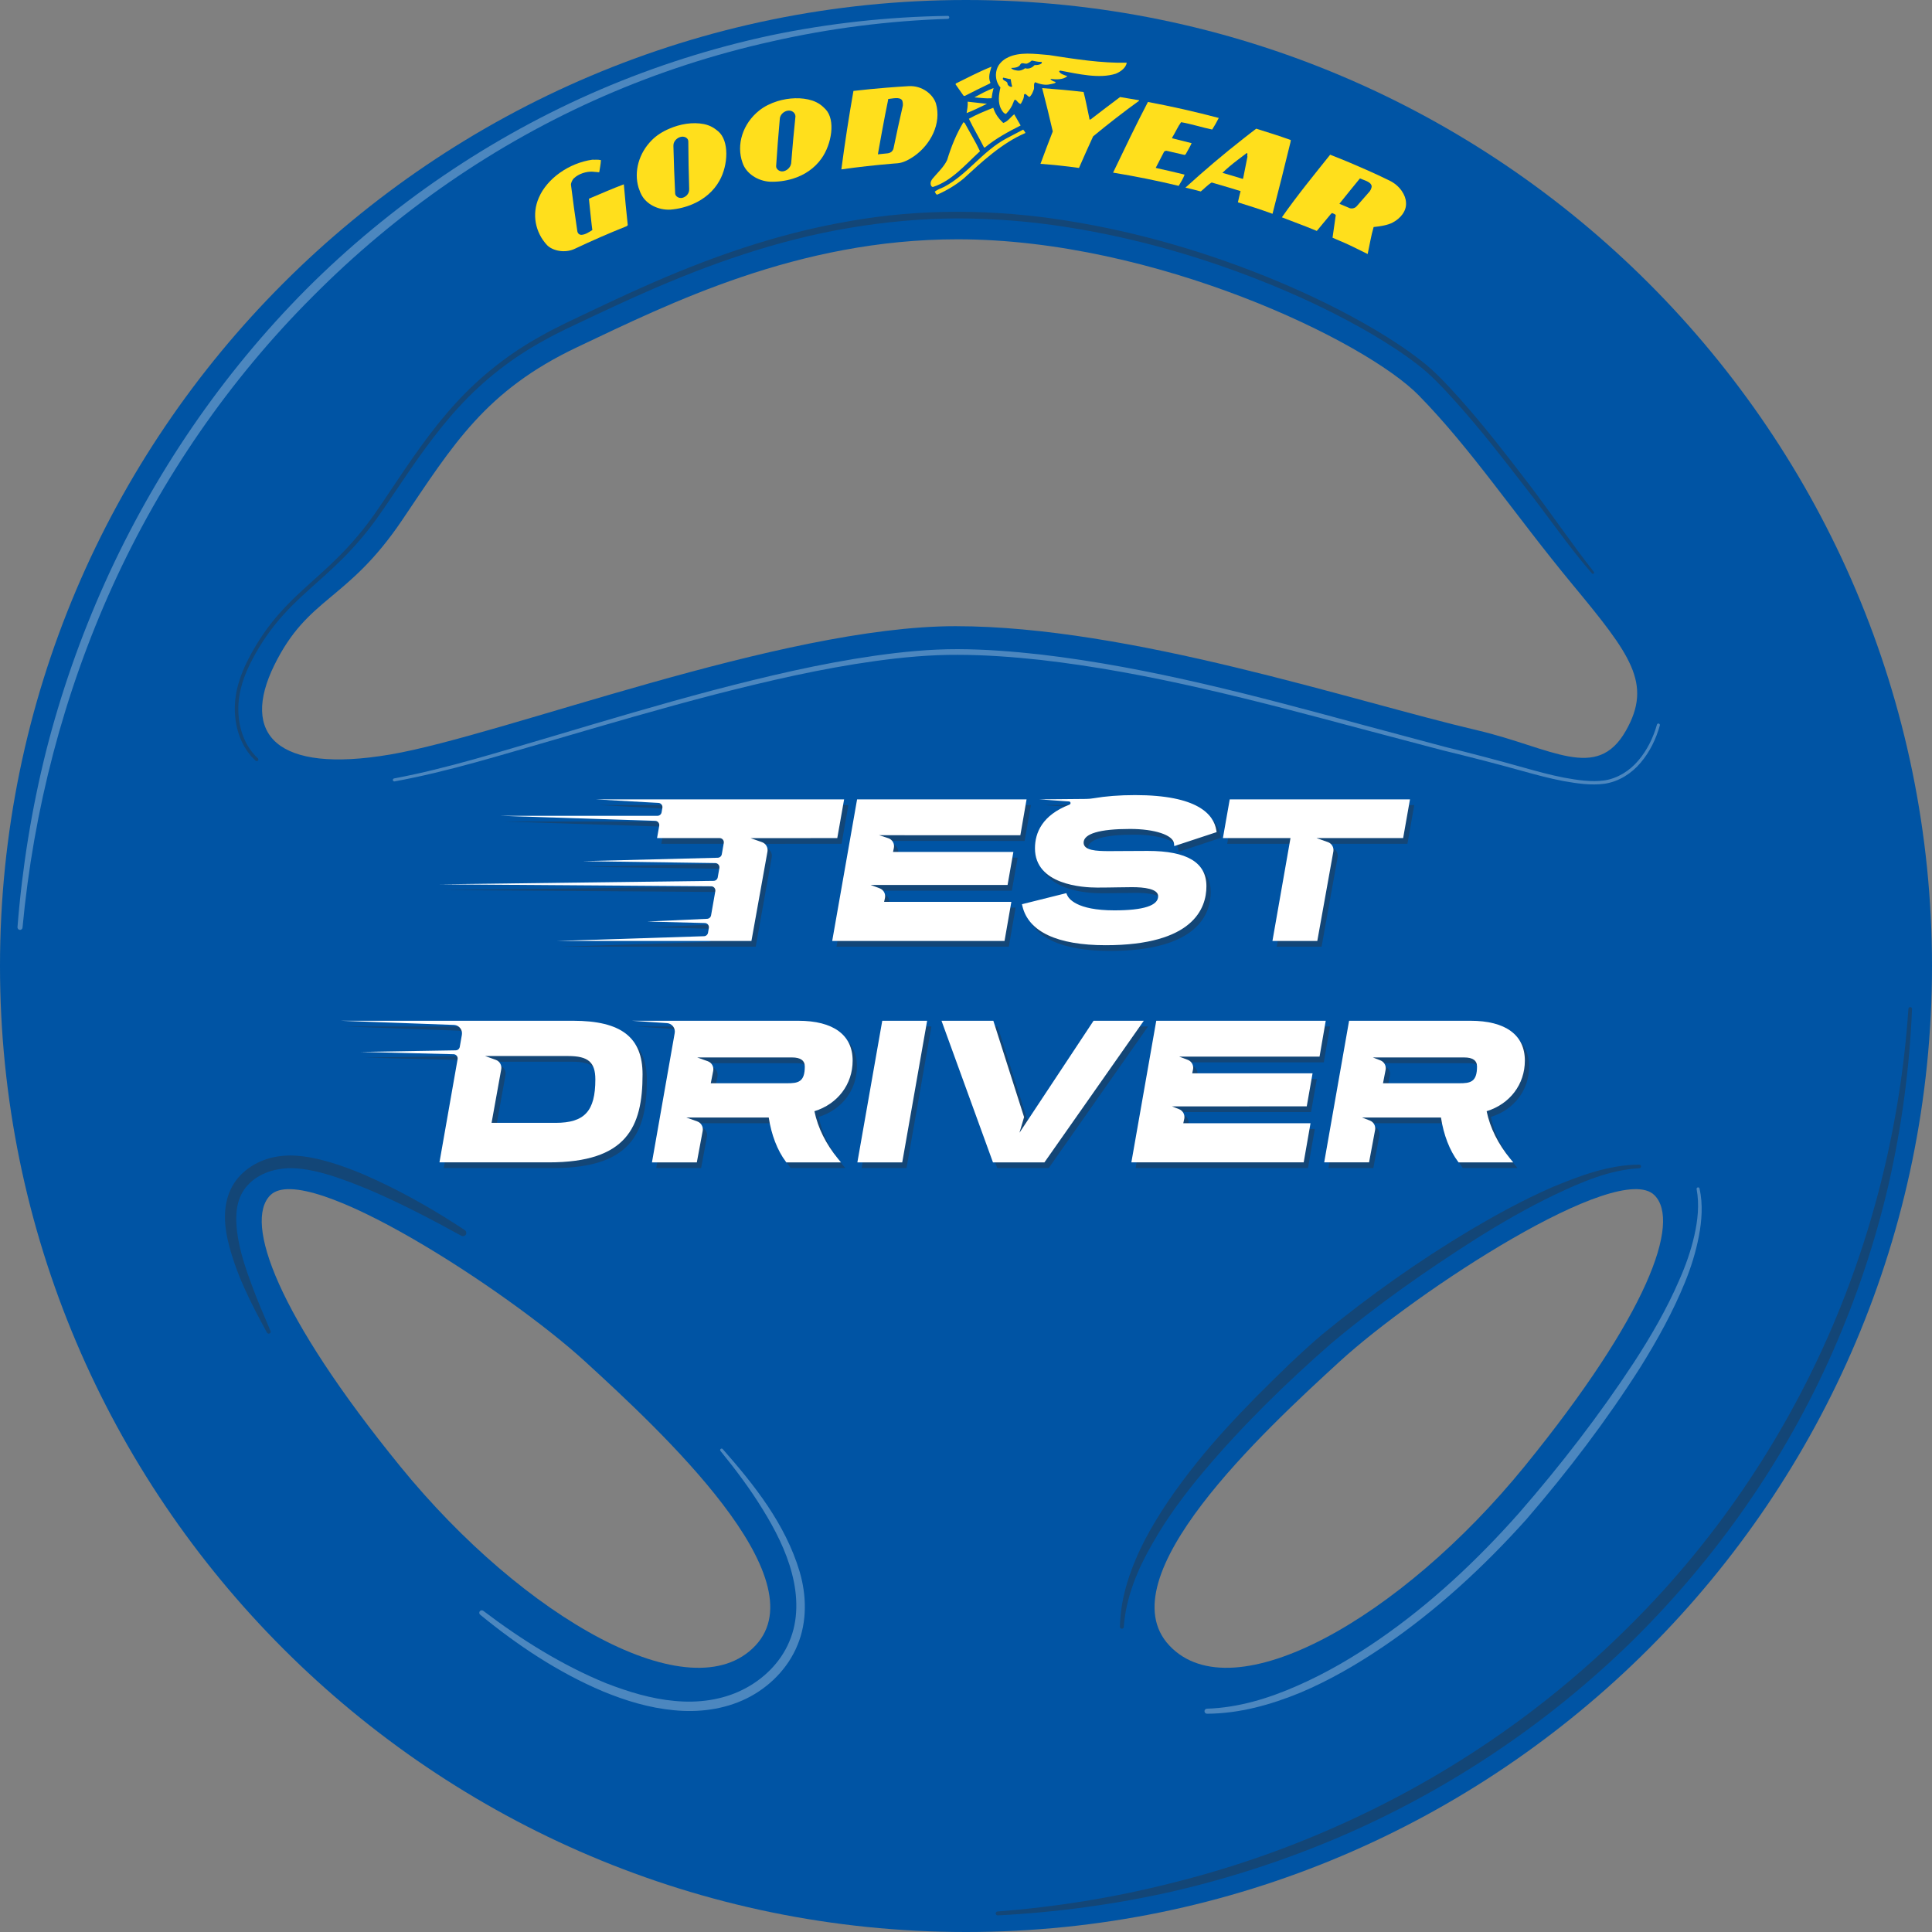<?xml version="1.0" encoding="utf-8"?>
<!-- Generator: Adobe Illustrator 17.0.0, SVG Export Plug-In . SVG Version: 6.00 Build 0)  -->
<!DOCTYPE svg PUBLIC "-//W3C//DTD SVG 1.1//EN" "http://www.w3.org/Graphics/SVG/1.1/DTD/svg11.dtd">
<svg version="1.1" id="Layer_1" xmlns="http://www.w3.org/2000/svg" xmlns:xlink="http://www.w3.org/1999/xlink" x="0px" y="0px"
	 width="243.098px" height="243.098px" viewBox="0 0 243.098 243.098" enable-background="new 0 0 243.098 243.098"
	 xml:space="preserve">
<rect x="0" y="0" width="243.098" height="243.098" fill="#808080" stroke="none"/>
<g>
	<path fill="#0054A4" d="M121.549,0C54.527,0,0,54.527,0,121.549s54.527,121.549,121.549,121.549
		c67.022,0,121.549-54.527,121.549-121.549S188.571,0,121.549,0z M50.364,184.515c-15.538-19.093-19.703-30.772-16.351-34.123
		c4.52-4.519,29.96,12.085,39.607,20.921c9.648,8.836,29.452,27.218,21.429,35.748C87.026,215.592,65.903,203.608,50.364,184.515z
		 M49.088,94.94c-14.32,2.437-18.84-2.555-14.575-11.239s9.129-7.966,16.054-18.212c6.485-9.596,10.511-16.337,22.089-21.821
		c11.578-5.484,27.725-13.558,47.834-13.558c24.831,0,51.337,12.796,58.04,19.651c6.703,6.855,12.035,14.966,19.347,23.801
		c7.312,8.836,10.069,12.443,6.709,18.372c-3.687,6.506-9.337,2.151-18.699-0.042c-15.737-3.686-43.722-13.101-65.658-13.101
		S63.408,92.503,49.088,94.94z M168.571,171.312c9.648-8.836,35.089-25.44,39.608-20.921c3.351,3.351-0.812,15.031-16.351,34.123
		c-15.538,19.093-36.662,31.077-44.685,22.546C139.12,198.53,158.923,180.148,168.571,171.312z"/>
	<g>
		<polygon fill="#134677" points="108.418,146.975 114.064,146.975 117.196,129.157 111.551,129.157 		"/>
		<path fill="#134677" d="M187.597,140.539c2.93-0.909,4.81-3.384,4.81-6.368c0-3.234-2.434-5.014-6.853-5.014h-15.265
			l-3.132,17.818h5.645l0.76-4.081c0.094-0.503-0.185-1-0.662-1.183l-0.985-0.378l9.935-0.001c0.332,2.178,1.088,4.137,2.137,5.538
			l0.08,0.106h6.874l-0.356-0.434C189.041,144.663,188.036,142.644,187.597,140.539z M184.149,137.022h-9.593l0.329-1.692
			c0.098-0.504-0.179-1.005-0.658-1.19l-0.943-0.365h11.504c1.061,0,1.599,0.383,1.599,1.139
			C186.387,136.88,185.541,137.022,184.149,137.022z"/>
		<polygon fill="#134677" points="138.138,129.157 128.814,143.248 129.395,141.277 125.528,129.157 119.005,129.157 125.416,146.8 
			125.48,146.975 131.958,146.975 144.459,129.157 		"/>
		<path fill="#134677" d="M167.353,129.157h-21.325l-3.132,17.818h21.683l0.86-4.923h-16.011l0.121-0.558
			c0.11-0.509-0.166-1.023-0.651-1.212l-0.903-0.352l16.967-0.002l0.732-4.157H150.55l0.102-0.488
			c0.107-0.512-0.176-1.025-0.666-1.209l-1.08-0.405h17.666L167.353,129.157z"/>
		<path fill="#134677" d="M103.014,140.539c2.93-0.909,4.81-3.384,4.81-6.368c0-3.234-2.434-5.014-6.853-5.014h-7.249h-8.016h-5.671
			l4.453,0.3c0.617,0.057,1.054,0.629,0.947,1.239l-2.862,16.28h5.645l0.738-3.961c0.095-0.512-0.195-1.018-0.686-1.193
			l-1.373-0.489l10.369-0.001c0.332,2.178,1.088,4.137,2.137,5.538l0.08,0.106h6.874l-0.356-0.434
			C104.458,144.663,103.453,142.644,103.014,140.539z M99.566,137.022h-9.593l0.306-1.571c0.1-0.514-0.19-1.024-0.683-1.2
			l-1.329-0.477h11.937c1.061,0,1.599,0.383,1.599,1.139C101.804,136.88,100.959,137.022,99.566,137.022z"/>
		<path fill="#134677" d="M72.649,129.157H61.891h-2.923H43.373l14.317,0.527c0.626,0.045,1.076,0.622,0.967,1.241l-0.266,1.516
			c-0.043,0.246-0.252,0.428-0.501,0.438l-11.986,0.197l11.725,0.292c0.316,0.02,0.544,0.309,0.489,0.621l-2.283,12.986H69.61
			c9.779,0,11.782-4.424,11.782-11.067C81.392,131.238,78.696,129.157,72.649,129.157z M70.452,142.002h-8.061l1.216-6.741
			c0.092-0.51-0.198-1.011-0.685-1.186l-1.345-0.482H72.01c2.538,0,3.438,0.773,3.438,2.954
			C75.448,140.524,74.094,142.002,70.452,142.002z"/>
	</g>
	<g>
		<path fill="#134677" d="M155.273,101.3l-0.859,4.871h8.503l-2.272,12.947h5.645l2.02-11.255c0.092-0.511-0.201-1.014-0.69-1.187
			l-1.437-0.507l10.91,0.002l0.859-4.871H155.273z"/>
		<path fill="#134677" d="M106.752,101.3H91.953h-7.882h-8.598l7.918,0.446c0.317,0.018,0.547,0.309,0.492,0.621l-0.1,0.565
			c-0.045,0.253-0.265,0.438-0.522,0.438H63.45l19.531,0.632c0.322,0.01,0.561,0.304,0.505,0.622l-0.273,1.548h7.873
			c0.329,0,0.579,0.297,0.522,0.622l-0.248,1.413c-0.044,0.248-0.256,0.432-0.509,0.438l-17.002,0.43l16.692,0.241
			c0.326,0.005,0.571,0.3,0.514,0.622l-0.207,1.178c-0.044,0.251-0.26,0.435-0.515,0.438l-34.546,0.436l34.238,0.247
			c0.328,0.002,0.575,0.299,0.518,0.622l-0.533,3.033c-0.043,0.245-0.25,0.427-0.498,0.438l-7.547,0.342l7.258,0.188
			c0.324,0.008,0.564,0.303,0.508,0.621l-0.105,0.6c-0.043,0.247-0.254,0.43-0.505,0.438l-18.621,0.6h18.943h2.509h3.136
			l2.018-11.248c0.092-0.511-0.2-1.014-0.69-1.187l-1.435-0.507l10.91-0.005L106.752,101.3z"/>
		<path fill="#134677" d="M128.928,105.813l0.781-4.513h-21.325l-3.132,17.818h21.684l0.859-4.923h-16.01l0.106-0.484
			c0.113-0.516-0.172-1.037-0.668-1.22l-1.138-0.421l17.234,0.001l0.731-4.157h-15.143l0.106-0.507
			c0.111-0.53-0.196-1.058-0.71-1.225l-1.145-0.372L128.928,105.813z"/>
		<path fill="#134677" d="M144.948,107.786c-1.544,0-2.5,0.008-3.288,0.016c-0.555,0.005-1.027,0.009-1.564,0.009
			c-1.623,0-3.208-0.082-3.208-1.062c0-1.129,2.019-1.727,5.839-1.727c3.102,0,5.429,0.769,5.533,1.829l0.032,0.329l5.331-1.758
			l-0.036-0.224c-0.327-2.024-2.365-4.435-10.222-4.435c-2.02,0-3.715,0.144-5.157,0.388c-0.334,0.057-0.666,0.092-1.005,0.095
			l-5.88,0.053l3.728,0.264c0.221,0.016,0.263,0.32,0.056,0.4c-3.425,1.325-4.341,3.532-4.341,5.498
			c0,4.583,5.989,4.939,7.824,4.939c1.008,0,1.816-0.016,2.559-0.029c0.629-0.011,1.212-0.023,1.833-0.023
			c1.499,0,3.285,0.198,3.285,1.141c0,1.18-1.853,1.778-5.507,1.778c-4.787,0-5.773-1.497-5.96-1.955l-0.087-0.212l-5.585,1.394
			l0.061,0.256c0.769,3.207,4.391,4.902,10.473,4.902c11.03,0,12.677-4.645,12.677-7.415
			C152.338,109.242,149.92,107.786,144.948,107.786z"/>
	</g>
	<g>
		<polygon fill="#FFFFFF" points="107.88,146.258 113.526,146.258 116.658,128.439 111.012,128.439 		"/>
		<path fill="#FFFFFF" d="M187.059,139.821c2.93-0.909,4.81-3.384,4.81-6.368c0-3.234-2.434-5.014-6.853-5.014h-15.264
			l-3.132,17.818h5.645l0.76-4.081c0.094-0.503-0.185-1-0.662-1.183l-0.985-0.378l9.935-0.001c0.332,2.178,1.088,4.137,2.137,5.538
			l0.08,0.106h6.874l-0.356-0.434C188.503,143.945,187.497,141.927,187.059,139.821z M183.611,136.304h-9.593l0.329-1.692
			c0.098-0.504-0.179-1.005-0.658-1.19l-0.943-0.365h11.504c1.061,0,1.599,0.383,1.599,1.139
			C185.849,136.162,185.003,136.304,183.611,136.304z"/>
		<polygon fill="#FFFFFF" points="137.6,128.439 128.276,142.53 128.857,140.56 124.989,128.439 118.467,128.439 124.878,146.083 
			124.942,146.258 131.419,146.258 143.921,128.439 		"/>
		<path fill="#FFFFFF" d="M166.814,128.439h-21.325l-3.132,17.818h21.683l0.86-4.923H148.89l0.121-0.558
			c0.11-0.509-0.166-1.023-0.651-1.212l-0.903-0.352l16.967-0.002l0.732-4.157h-15.143l0.102-0.488
			c0.107-0.512-0.176-1.025-0.666-1.209l-1.08-0.405h17.666L166.814,128.439z"/>
		<path fill="#FFFFFF" d="M102.476,139.821c2.93-0.909,4.81-3.384,4.81-6.368c0-3.234-2.434-5.014-6.853-5.014h-7.249h-8.016h-5.671
			l4.453,0.3c0.617,0.057,1.054,0.629,0.947,1.239l-2.862,16.28h5.645l0.738-3.961c0.095-0.512-0.195-1.018-0.686-1.193
			l-1.373-0.489l10.369-0.001c0.332,2.178,1.088,4.137,2.137,5.538l0.08,0.106h6.874l-0.356-0.434
			C103.92,143.945,102.915,141.927,102.476,139.821z M99.028,136.304h-9.593l0.306-1.571c0.1-0.514-0.19-1.024-0.683-1.2
			l-1.329-0.477h11.937c1.061,0,1.599,0.383,1.599,1.139C101.266,136.162,100.42,136.304,99.028,136.304z"/>
		<path fill="#FFFFFF" d="M72.111,128.439H61.353H58.43H42.834l14.317,0.527c0.626,0.045,1.076,0.622,0.967,1.241l-0.266,1.516
			c-0.043,0.246-0.252,0.428-0.501,0.438l-11.986,0.197l11.725,0.292c0.316,0.02,0.544,0.309,0.489,0.621l-2.283,12.986h13.774
			c9.779,0,11.782-4.424,11.782-11.067C80.854,130.521,78.158,128.439,72.111,128.439z M69.914,141.285h-8.061l1.216-6.741
			c0.092-0.51-0.198-1.011-0.685-1.186l-1.345-0.482h10.434c2.538,0,3.438,0.773,3.438,2.954
			C74.91,139.807,73.556,141.285,69.914,141.285z"/>
	</g>
	<g>
		<path fill="#FFFFFF" d="M154.734,100.582l-0.859,4.871h8.503l-2.272,12.947h5.645l2.02-11.255c0.092-0.511-0.201-1.014-0.69-1.187
			l-1.437-0.507l10.91,0.002l0.859-4.871H154.734z"/>
		<path fill="#FFFFFF" d="M106.213,100.582H91.415h-7.882h-8.598l7.918,0.446c0.317,0.018,0.547,0.309,0.492,0.621l-0.1,0.565
			c-0.045,0.253-0.265,0.438-0.522,0.438H62.912l19.531,0.632c0.322,0.01,0.561,0.304,0.505,0.622l-0.273,1.548h7.873
			c0.329,0,0.579,0.297,0.522,0.622l-0.248,1.413c-0.044,0.248-0.256,0.432-0.509,0.438l-17.002,0.43l16.692,0.241
			c0.326,0.005,0.571,0.3,0.514,0.622l-0.207,1.178c-0.044,0.251-0.26,0.435-0.515,0.438l-34.546,0.436l34.238,0.247
			c0.328,0.002,0.575,0.299,0.518,0.622l-0.533,3.033c-0.043,0.245-0.25,0.427-0.498,0.438l-7.547,0.342l7.258,0.188
			c0.324,0.008,0.564,0.303,0.508,0.621l-0.105,0.6c-0.043,0.247-0.254,0.43-0.505,0.438l-18.621,0.6h18.943h2.509h3.136
			l2.018-11.248c0.092-0.511-0.2-1.014-0.69-1.187l-1.435-0.507l10.91-0.005L106.213,100.582z"/>
		<path fill="#FFFFFF" d="M128.389,105.095l0.781-4.513h-21.325l-3.132,17.818h21.684l0.859-4.923h-16.01l0.106-0.484
			c0.113-0.516-0.172-1.037-0.668-1.22l-1.138-0.421l17.234,0.001l0.731-4.157h-15.143l0.106-0.507
			c0.111-0.53-0.196-1.058-0.71-1.225l-1.145-0.372L128.389,105.095z"/>
		<path fill="#FFFFFF" d="M144.409,107.068c-1.544,0-2.5,0.008-3.288,0.016c-0.555,0.005-1.027,0.009-1.564,0.009
			c-1.623,0-3.208-0.082-3.208-1.062c0-1.129,2.019-1.727,5.839-1.727c3.102,0,5.429,0.769,5.533,1.829l0.032,0.329l5.331-1.758
			l-0.036-0.224c-0.327-2.024-2.365-4.435-10.222-4.435c-2.02,0-3.715,0.144-5.157,0.388c-0.334,0.057-0.666,0.092-1.005,0.095
			l-5.88,0.053l3.728,0.264c0.221,0.016,0.263,0.32,0.056,0.4c-3.425,1.325-4.341,3.532-4.341,5.498
			c0,4.583,5.989,4.939,7.824,4.939c1.008,0,1.816-0.016,2.559-0.029c0.629-0.011,1.212-0.023,1.833-0.023
			c1.499,0,3.285,0.198,3.285,1.141c0,1.18-1.853,1.778-5.507,1.778c-4.787,0-5.773-1.497-5.96-1.955l-0.087-0.212l-5.585,1.394
			l0.061,0.256c0.769,3.207,4.391,4.902,10.473,4.902c11.03,0,12.677-4.645,12.677-7.415
			C151.8,108.525,149.382,107.068,144.409,107.068z"/>
	</g>
	<g>
		<path fill="#FFDF1C" d="M74.536,20.093c-2.916,0.411-5.694,2.35-6.737,4.784c-0.912,2.077-0.443,4.377,1.027,5.958
			c0.695,0.723,2.26,1.072,3.525,0.456c2.151-1.017,4.325-1.964,6.52-2.84c0.039-0.042,0.079-0.083,0.118-0.125
			c-0.184-1.707-0.349-3.418-0.495-5.134c-1.4,0.524-2.891,1.178-4.393,1.812c-0.011,0.003,0.4,3.86,0.43,3.943
			c-0.404,0.258-0.858,0.558-1.326,0.599c-0.301,0.028-0.516-0.172-0.564-0.466c-0.29-1.929-0.555-3.866-0.795-5.81
			c-0.03-0.19,0.132-0.608,0.362-0.834c0.605-0.58,1.578-0.87,2.316-0.834c0-0.001,0.488,0.045,0.876,0.073
			c0.074-0.48,0.186-1.004,0.213-1.524C75.21,20.05,74.913,20.124,74.536,20.093"/>
		<path fill="#FFDF1C" d="M131.137,11.086c0.008,0.039,0.016,0.078,0.024,0.117c0.461,1.775,0.896,3.553,1.306,5.333
			c-0.529,1.357-1.045,2.717-1.546,4.081c1.634,0.121,3.16,0.277,4.845,0.516c0.578-1.329,1.171-2.654,1.778-3.974
			c1.862-1.541,3.793-3.038,5.791-4.487c-0.007-0.021-0.015-0.042-0.022-0.062c-0.839-0.135-1.56-0.256-2.378-0.399
			c-1.182,0.872-2.436,1.849-3.65,2.774c-0.192,0.105-0.194,0.119-0.225-0.145c-0.237-1.071-0.429-2.179-0.717-3.267
			C134.61,11.372,132.874,11.211,131.137,11.086z"/>
		<path fill="#FFDF1C" d="M144.441,12.829c-1.529,2.922-2.9,5.81-4.319,8.758c-0.023,0.045-0.046,0.089-0.069,0.134
			c2.768,0.453,5.523,1.008,8.26,1.664c0.266-0.452,0.573-0.923,0.741-1.414c-1.137-0.282-2.277-0.546-3.42-0.794
			c-0.07-0.02-0.141-0.039-0.211-0.059c0.352-0.688,0.707-1.374,1.066-2.059c0.077-0.032,0.155-0.064,0.232-0.096
			c0.778,0.169,1.555,0.346,2.33,0.531c0.044-0.024,0.088-0.048,0.133-0.072c0.241-0.458,0.556-0.943,0.753-1.41
			c-0.818-0.214-1.639-0.419-2.461-0.615c0.007-0.033,0.014-0.065,0.022-0.098c0.385-0.619,0.7-1.357,1.116-1.924
			c1.3,0.22,2.73,0.688,3.912,0.924c0.286-0.443,0.577-0.96,0.829-1.457C150.402,14.061,147.429,13.389,144.441,12.829z"/>
		<path fill="#FFDF1C" d="M130.999,8.028c-0.213,0.128-0.523,0.178-0.811,0.158c-0.257,0.27-0.61,0.491-1.046,0.436
			c-0.051-0.003-0.101-0.02-0.151-0.038c-0.266,0.2-0.628,0.352-1.013,0.289c-0.285-0.043-0.62-0.102-0.744-0.323
			c0.423-0.01,0.982-0.053,1.175-0.473c0.166-0.249,0.512-0.029,0.769-0.071c0.034,0.002,0.052-0.011,0.086-0.024
			c0.26-0.099,0.389-0.235,0.568-0.366c0.389,0.068,0.755,0.194,1.184,0.169C131.185,7.826,131.055,7.96,130.999,8.028
			 M127.327,10.922c-0.233,0.032-0.475-0.122-0.55-0.34c0.002-0.057-0.012-0.101-0.01-0.13c-0.104-0.305-0.755-0.317-0.54-0.681
			c0.199,0.022,0.365,0.086,0.564,0.123c0.115,0.034,0.231,0.053,0.382,0.06c0.024,0.216,0.129,0.81,0.176,0.869
			C127.341,10.855,127.334,10.889,127.327,10.922z M131.993,6.927c-0.872-0.071-1.828-0.183-2.738-0.179
			c-0.86,0.006-1.672,0.124-2.352,0.44c-0.505,0.222-0.943,0.566-1.264,1.057c-0.198,0.338-0.31,0.722-0.322,1.123
			c-0.001,0.024-0.001,0.048-0.002,0.072c0,0.56,0.183,1.138,0.566,1.567c-0.197,0.853-0.358,1.924,0.099,2.729
			c0.121,0.219,0.302,0.542,0.59,0.597c0-0.014,0.017-0.014,0.034-0.027c0.404-0.414,0.736-0.914,0.926-1.465
			c0.236-0.777,0.51,0.269,0.919,0.221c0.184-0.349,0.416-0.694,0.393-1.126c0.038-0.07,0.071-0.097,0.106-0.109
			c0.152-0.063,0.36,0.309,0.586,0.367c0.26-0.198,0.4-0.548,0.502-0.828c0.191-0.347-0.065-0.751,0.204-1.02
			c0.538,0.21,1.221,0.42,1.869,0.26c0.256-0.051,0.815-0.13,0.697-0.299c-0.296-0.07-0.537-0.191-0.638-0.387
			c0.782,0.109,1.587,0.114,2.14-0.333c-0.407-0.157-0.902-0.276-1.042-0.605c0.04-0.068,0.09-0.064,0.129-0.103
			c2.258,0.423,4.933,1.062,7.006,0.392c0.641-0.267,1.271-0.746,1.374-1.383C138.678,7.969,135.173,7.426,131.993,6.927
			 M126.631,17.419c-3.029,1.616-4.919,4.563-7.85,6.102c-0.398,0.181-0.838,0.339-1.169,0.595c0.124,0.153,0.132,0.397,0.352,0.361
			c1.164-0.511,2.265-1.173,3.268-1.992c2.269-2.084,4.816-4.478,7.803-5.755c-0.069-0.149-0.188-0.299-0.291-0.42
			C128.033,16.673,127.329,17.043,126.631,17.419z M123.31,19.028c-0.569-1.213-1.283-2.365-1.923-3.554
			c-0.053-0.033-0.106-0.067-0.16-0.1c-0.906,1.494-1.553,3.124-2.055,4.769c-0.411,0.869-1.182,1.563-1.8,2.303
			c-0.188,0.222-0.355,0.516-0.236,0.869c0.048,0.098,0.128,0.238,0.276,0.205C119.76,22.763,121.47,20.709,123.31,19.028
			 M123.939,18.552c1.344-1.12,2.956-1.992,4.485-2.765c-0.265-0.47-0.534-0.939-0.807-1.407c-0.419,0.309-0.817,0.937-1.382,1.086
			c-0.616-0.569-1.032-1.183-1.255-1.906c-1.066,0.428-2.119,0.843-3.066,1.385c0.573,1.219,1.302,2.403,1.9,3.605
			C123.856,18.551,123.897,18.552,123.939,18.552z M124.182,13.066c-0.806-0.099-1.614-0.189-2.423-0.272
			c0.032,0.459-0.05,0.96-0.131,1.433C122.448,13.927,123.294,13.478,124.182,13.066 M124.769,12.363
			c0.044-0.386,0.139-0.886,0.249-1.283c-0.835,0.307-1.635,0.751-2.424,1.174C123.331,12.304,124.032,12.416,124.769,12.363
			 M121.382,12.078c1.049-0.541,2.111-1.069,3.187-1.583c0.017-0.033,0.035-0.066,0.052-0.099c-0.317-0.653-0.052-1.364,0.134-2.004
			c-1.656,0.661-3.101,1.443-4.488,2.116c-0.011,0.034-0.021,0.067-0.032,0.101c0.337,0.474,0.67,0.95,0.999,1.427
			C121.284,12.049,121.333,12.064,121.382,12.078z"/>
		<path fill="#FFDF1C" d="M172.338,24.086c-0.546,0.617-1.088,1.236-1.625,1.859c-0.224,0.26-0.58,0.336-0.878,0.25
			c-0.039-0.017-0.079-0.035-0.118-0.052c0-0.001-0.852-0.36-1.179-0.499c0.014-0.02,0.029-0.04,0.043-0.06
			c-0.084,0.087,2.525-3.139,2.534-3.133c0.108,0.047,0.215,0.095,0.328,0.129c0.502,0.191,1.077,0.39,1.15,0.834
			C172.596,23.763,172.338,24.085,172.338,24.086 M176.912,25.464c-0.03-0.867-0.726-2.102-2.111-2.76
			c-0.945-0.465-1.855-0.883-2.83-1.317c-1.331-0.591-2.763-1.204-4.601-1.921c-1.99,2.494-4.082,5.039-6.075,7.878
			c1.287,0.508,2.607,0.974,4.107,1.594c0.096,0.04,0.192,0.08,0.288,0.12c0.575-0.702,1.155-1.401,1.74-2.097
			c0.058-0.053,0.115-0.107,0.173-0.16c0.147,0.063,0.438,0.156,0.471,0.28c-0.129,0.944-0.263,1.886-0.403,2.827
			c0.143,0.063,0.286,0.126,0.429,0.19c1.652,0.674,2.706,1.238,3.99,1.866c0.252-1.154,0.415-2.254,0.75-3.397
			c0.757-0.082,1.768-0.22,2.406-0.572C176.186,27.506,177.016,26.562,176.912,25.464"/>
		<path fill="#FFDF1C" d="M156.355,22.504c-0.844-0.262-1.691-0.513-2.539-0.756c0.55-0.543,1.207-1.084,1.883-1.601
			c0.412-0.311,0.807-0.611,1.186-0.9c0.166,0.126-0.01,0.312,0.081,0.46c-0.181,0.919-0.364,1.838-0.549,2.756
			C156.396,22.477,156.376,22.491,156.355,22.504z M162.384,17.867c0.011-0.082,0.022-0.165,0.033-0.247
			c-1.471-0.528-2.911-0.984-4.352-1.428c-0.524,0.393-1.029,0.795-1.544,1.195c-2.54,1.98-4.998,4.075-7.297,6.163
			c-0.021,0.019-0.041,0.039-0.062,0.058c0.662,0.149,1.349,0.327,1.929,0.482c0.425-0.332,0.802-0.78,1.369-1.128
			c0.737,0.209,1.473,0.425,2.207,0.648c0.48,0.143,0.959,0.289,1.437,0.438c-0.009,0.027-0.017,0.055-0.026,0.082
			c-0.131,0.53-0.219,0.862-0.316,1.328c1.476,0.463,2.824,0.882,4.354,1.444C160.895,23.897,161.65,20.885,162.384,17.867z"/>
		<path fill="#FFDF1C" d="M113.597,13.313c-0.411,1.779-0.799,3.561-1.164,5.343c-0.034,0.161-0.117,0.297-0.217,0.406
			c-0.145,0.127-0.34,0.214-0.541,0.232c0,0-0.864,0.089-1.219,0.125c0.008-0.025,0.016-0.049,0.024-0.074
			c-0.038,0.102,0.922-5.195,1.228-6.569c0.033-0.204,0.057-0.321,0.056-0.321c0.555-0.045,1.395-0.292,1.736,0.147
			C113.652,12.906,113.597,13.313,113.597,13.313 M117.77,13.025c-0.373-1.164-1.742-2.284-3.437-2.185
			c-0.922,0.054-1.844,0.118-2.765,0.192c-1.396,0.112-2.79,0.249-4.182,0.409c-0.581,3.289-1.088,6.58-1.52,9.871
			c2.152-0.302,4.311-0.543,6.473-0.722c0.198-0.016,0.397-0.031,0.595-0.046c0.702-0.054,1.472-0.463,2.096-0.9
			C117.097,18.193,118.488,15.546,117.77,13.025"/>
		<path fill="#FFDF1C" d="M100.09,14.638c-0.206,1.978-0.387,3.956-0.541,5.932c-0.024,0.121-0.067,0.231-0.111,0.328
			c-0.175,0.326-0.489,0.577-0.868,0.654c-0.5,0.102-0.935-0.304-0.912-0.646c0.128-1.979,0.281-3.961,0.461-5.943
			c0.007-0.133,0.034-0.255,0.095-0.369c0.155-0.322,0.49-0.591,0.879-0.663C99.629,13.832,100.077,14.189,100.09,14.638
			 M103.877,13.748c-0.39-0.406-0.851-0.817-1.667-1.095c-1.361-0.439-2.946-0.352-4.36,0.069c-0.882,0.274-1.686,0.674-2.309,1.175
			c-2.085,1.653-2.924,4.314-2.113,6.576c0.466,1.406,1.964,2.305,3.444,2.391c0.985,0.031,1.958-0.096,2.874-0.376
			c1.461-0.445,2.742-1.302,3.618-2.543C104.648,18.147,105.161,15.087,103.877,13.748"/>
		<path fill="#FFDF1C" d="M86.608,17.8c0.01,1.992,0.046,3.979,0.109,5.963c0.005,0.119-0.011,0.229-0.029,0.326
			c-0.095,0.375-0.381,0.662-0.767,0.787c-0.489,0.159-0.97-0.195-0.969-0.542c-0.098-1.981-0.171-3.966-0.218-5.956
			c-0.003-0.119,0.01-0.243,0.042-0.359c0.114-0.352,0.435-0.662,0.817-0.778C86.116,17.079,86.62,17.378,86.608,17.8 M90.352,16.51
			c-0.435-0.36-0.925-0.719-1.787-0.898c-1.409-0.281-3-0.008-4.362,0.588c-0.84,0.354-1.599,0.846-2.166,1.415
			c-1.658,1.649-2.292,3.973-1.695,5.982c0.08,0.215,0.159,0.43,0.239,0.645c0.035,0.048,0.055,0.102,0.075,0.156
			c0.638,1.338,2.222,2.063,3.714,1.978c0.989-0.082,1.948-0.322,2.817-0.701c1.411-0.61,2.61-1.614,3.347-2.948
			C91.629,20.79,91.784,17.693,90.352,16.51"/>
	</g>
	<g>
		<path fill="#134677" d="M240.586,126.958c-0.312,7.387-1.285,14.756-2.93,21.982c-1.67,7.22-4.031,14.284-7.02,21.076
			c-5.969,13.596-14.641,25.982-25.21,36.416c-10.61,10.4-23.158,18.808-36.79,24.673c-6.82,2.922-13.898,5.227-21.117,6.897
			c-7.229,1.632-14.59,2.627-21.975,3.006c-0.135,0.007-0.251-0.097-0.258-0.233c-0.007-0.133,0.095-0.247,0.227-0.258
			c7.345-0.566,14.635-1.744,21.76-3.544c7.134-1.759,14.11-4.142,20.813-7.128c13.42-5.935,25.774-14.262,36.219-24.555
			c10.505-10.233,19.037-22.463,25.126-35.816c6.086-13.356,9.705-27.843,10.699-42.542c0.008-0.126,0.117-0.222,0.243-0.214
			C240.497,126.727,240.591,126.834,240.586,126.958z"/>
		<path fill="#134677" d="M206.252,146.998c-3.729,0.206-7.267,1.735-10.638,3.338c-3.389,1.626-6.659,3.508-9.85,5.513
			c-6.356,4.041-12.559,8.393-18.31,13.232c-5.643,4.934-11.078,10.249-15.922,15.982c-2.421,2.871-4.677,5.891-6.518,9.148
			c-1.859,3.225-3.349,6.755-3.609,10.495c-0.008,0.135-0.123,0.239-0.259,0.232c-0.131-0.007-0.232-0.12-0.232-0.25
			c0.074-3.867,1.425-7.589,3.169-10.984c1.794-3.393,4.007-6.532,6.382-9.516c2.377-2.988,4.986-5.772,7.649-8.488
			c2.699-2.695,5.375-5.353,8.312-7.84c5.905-4.833,12.115-9.233,18.653-13.134c3.278-1.931,6.623-3.764,10.12-5.296
			c3.5-1.462,7.162-2.857,11.053-2.891c0.126-0.001,0.23,0.1,0.231,0.227c0.001,0.122-0.094,0.223-0.216,0.23L206.252,146.998z"/>
	</g>
	<g opacity="0.3">
		<path fill="#FFFFFF" d="M2.201,116.664C2.784,109.2,3.98,101.779,5.8,94.508c1.844-7.265,4.331-14.368,7.409-21.205
			c6.155-13.674,14.744-26.268,25.33-36.915c10.612-10.616,23.239-19.215,37.024-25.131c6.893-2.953,14.071-5.235,21.399-6.804
			c7.336-1.532,14.814-2.346,22.294-2.454c0.104-0.001,0.189,0.081,0.19,0.185c0.001,0.102-0.08,0.187-0.182,0.19
			c-7.454,0.24-14.879,1.185-22.138,2.835c-7.268,1.61-14.376,3.926-21.193,6.904c-13.641,5.957-26.06,14.596-36.53,25.138
			c-10.521,10.5-19.083,22.946-25.24,36.484C8.018,87.282,4.215,101.88,2.835,116.717c-0.016,0.175-0.17,0.304-0.345,0.288
			C2.317,116.99,2.189,116.837,2.201,116.664z"/>
		<path fill="#FFFFFF" d="M151.875,214.999c3.931-0.121,7.767-1.296,11.364-2.886c3.615-1.581,7.042-3.592,10.297-5.84
			c6.521-4.499,12.348-9.967,17.6-15.896c5.204-5.973,10.091-12.297,14.441-18.925c2.161-3.323,4.16-6.764,5.721-10.395
			c0.805-1.804,1.46-3.675,1.895-5.593c0.434-1.911,0.649-3.907,0.287-5.839c-0.019-0.102,0.048-0.2,0.15-0.219
			c0.1-0.019,0.196,0.046,0.218,0.144c0.442,1.993,0.287,4.058-0.091,6.03c-0.381,1.981-0.986,3.913-1.744,5.773
			c-1.515,3.726-3.468,7.245-5.582,10.643c-4.3,6.763-9.144,13.124-14.38,19.191c-5.353,5.956-11.279,11.438-17.922,15.951
			c-3.318,2.25-6.805,4.283-10.516,5.848c-3.713,1.525-7.673,2.631-11.738,2.649c-0.176,0.001-0.318-0.141-0.319-0.316
			c-0.001-0.173,0.136-0.314,0.307-0.319L151.875,214.999z"/>
	</g>
	<path fill="#134677" d="M58.054,155.495c-3.682-2.021-7.4-3.974-11.228-5.628c-1.921-0.804-3.853-1.579-5.825-2.149
		c-1.975-0.547-3.974-0.941-5.882-0.604c-1.875,0.29-3.689,1.306-4.606,2.905c-0.947,1.6-0.903,3.684-0.579,5.669
		c0.332,2.008,0.991,3.995,1.725,5.946c0.71,1.967,1.554,3.891,2.375,5.831c0.054,0.124-0.002,0.269-0.127,0.324
		c-0.116,0.051-0.253,0.001-0.315-0.107c-2.019-3.703-3.982-7.49-4.957-11.746c-0.459-2.095-0.581-4.517,0.578-6.651
		c1.173-2.112,3.389-3.389,5.643-3.755c2.278-0.381,4.529,0.103,6.581,0.685c2.07,0.619,4.063,1.404,5.988,2.315
		c3.859,1.8,7.538,3.916,11.062,6.255c0.191,0.127,0.243,0.385,0.117,0.577C58.483,155.542,58.242,155.597,58.054,155.495z"/>
	<g opacity="0.3">
		<path fill="#FFFFFF" d="M60.807,202.684c4.799,3.639,9.948,6.862,15.487,9.124c2.781,1.071,5.657,1.955,8.596,2.215
			c2.921,0.285,5.926-0.103,8.524-1.392c2.584-1.274,4.795-3.414,5.903-6.078c1.153-2.668,1.079-5.721,0.334-8.558
			c-0.74-2.863-2.124-5.557-3.701-8.103c-1.572-2.559-3.384-4.98-5.293-7.32c-0.065-0.078-0.054-0.194,0.024-0.26
			c0.076-0.064,0.19-0.053,0.256,0.02c3.983,4.521,7.875,9.416,9.673,15.4c0.875,2.959,0.97,6.295-0.257,9.248
			c-1.201,2.956-3.582,5.335-6.407,6.732c-2.847,1.4-6.082,1.791-9.165,1.48c-3.1-0.29-6.075-1.2-8.904-2.367
			c-5.652-2.387-10.767-5.805-15.459-9.652c-0.134-0.109-0.153-0.306-0.043-0.439C60.483,202.604,60.673,202.584,60.807,202.684z"/>
	</g>
	<path fill="#134677" d="M32.166,95.714c-1.777-1.613-2.578-4.021-2.617-6.34c-0.058-2.353,0.737-4.637,1.817-6.666
		c1.07-2.045,2.386-3.97,3.934-5.686c1.54-1.727,3.285-3.237,4.979-4.771c1.699-1.53,3.325-3.129,4.781-4.879
		c1.475-1.739,2.733-3.634,4.006-5.545c2.549-3.802,5.112-7.642,8.231-11.05c3.101-3.416,6.786-6.314,10.83-8.533
		c2.011-1.141,4.108-2.088,6.17-3.077c2.071-0.984,4.148-1.96,6.245-2.893c8.368-3.758,17.11-6.861,26.2-8.421
		c9.073-1.64,18.422-1.543,27.5-0.086c9.09,1.44,17.971,4.058,26.452,7.598c4.24,1.774,8.382,3.792,12.347,6.132
		c1.977,1.178,3.914,2.431,5.737,3.857c1.851,1.413,3.406,3.153,4.939,4.848c3.063,3.432,5.869,7.07,8.654,10.708
		c2.793,3.647,5.346,7.454,8.176,11.045c0.053,0.068,0.042,0.166-0.026,0.219c-0.066,0.052-0.16,0.042-0.214-0.02
		c-3.018-3.472-5.577-7.292-8.419-10.874c-2.795-3.629-5.602-7.247-8.653-10.647c-1.541-1.695-3.062-3.388-4.868-4.756
		c-1.792-1.394-3.714-2.63-5.676-3.791c-3.935-2.308-8.057-4.303-12.276-6.054c-8.439-3.495-17.275-6.071-26.296-7.474
		c-4.509-0.708-9.07-1.072-13.627-1.076c-4.559,0.015-9.113,0.436-13.609,1.194c-9.008,1.509-17.695,4.552-26.045,8.263
		c-2.093,0.922-4.168,1.887-6.241,2.862c-2.071,0.985-4.161,1.919-6.141,3.033c-3.999,2.176-7.627,5.006-10.699,8.363
		c-3.09,3.35-5.653,7.154-8.217,10.947c-1.274,1.896-2.563,3.822-4.063,5.576c-1.483,1.768-3.14,3.384-4.851,4.913
		c-1.708,1.533-3.442,3.023-4.961,4.715c-1.529,1.682-2.826,3.563-3.888,5.574c-1.07,1.992-1.835,4.182-1.79,6.443
		c0.023,2.22,0.805,4.535,2.447,6.033l0.009,0.008c0.084,0.077,0.09,0.207,0.013,0.292C32.38,95.785,32.25,95.791,32.166,95.714z"/>
	<g opacity="0.3">
		<path fill="#FFFFFF" d="M208.853,91.279c-0.473,1.692-1.254,3.315-2.4,4.669c-1.13,1.356-2.731,2.383-4.507,2.661
			c-1.785,0.251-3.526-0.034-5.245-0.334c-1.716-0.328-3.399-0.78-5.072-1.245c-3.344-0.931-6.688-1.795-10.072-2.612l-10.07-2.658
			c-13.395-3.582-26.856-7.166-40.63-8.733c-3.44-0.369-6.895-0.629-10.35-0.63c-3.449-0.018-6.898,0.302-10.324,0.773
			c-6.857,0.948-13.622,2.521-20.336,4.243c-6.712,1.746-13.373,3.694-20.034,5.647c-6.671,1.908-13.305,4.005-20.162,5.262
			c-0.103,0.019-0.202-0.049-0.221-0.152c-0.019-0.103,0.054-0.203,0.158-0.222c6.803-1.28,13.433-3.406,20.091-5.344
			c6.651-1.984,13.307-3.964,20.023-5.745c6.719-1.757,13.494-3.365,20.389-4.352c3.445-0.489,6.923-0.832,10.419-0.826
			c3.488,0.014,6.965,0.288,10.422,0.672c13.842,1.626,27.306,5.266,40.692,8.897l10.054,2.692
			c3.361,0.824,6.733,1.709,10.073,2.651c1.668,0.47,3.339,0.924,5.032,1.255c1.681,0.304,3.433,0.583,5.096,0.35
			c1.668-0.256,3.181-1.211,4.273-2.51c1.104-1.295,1.87-2.867,2.336-4.511c0.027-0.101,0.131-0.161,0.232-0.133
			C208.822,91.072,208.881,91.177,208.853,91.279z"/>
	</g>
</g>
</svg>

